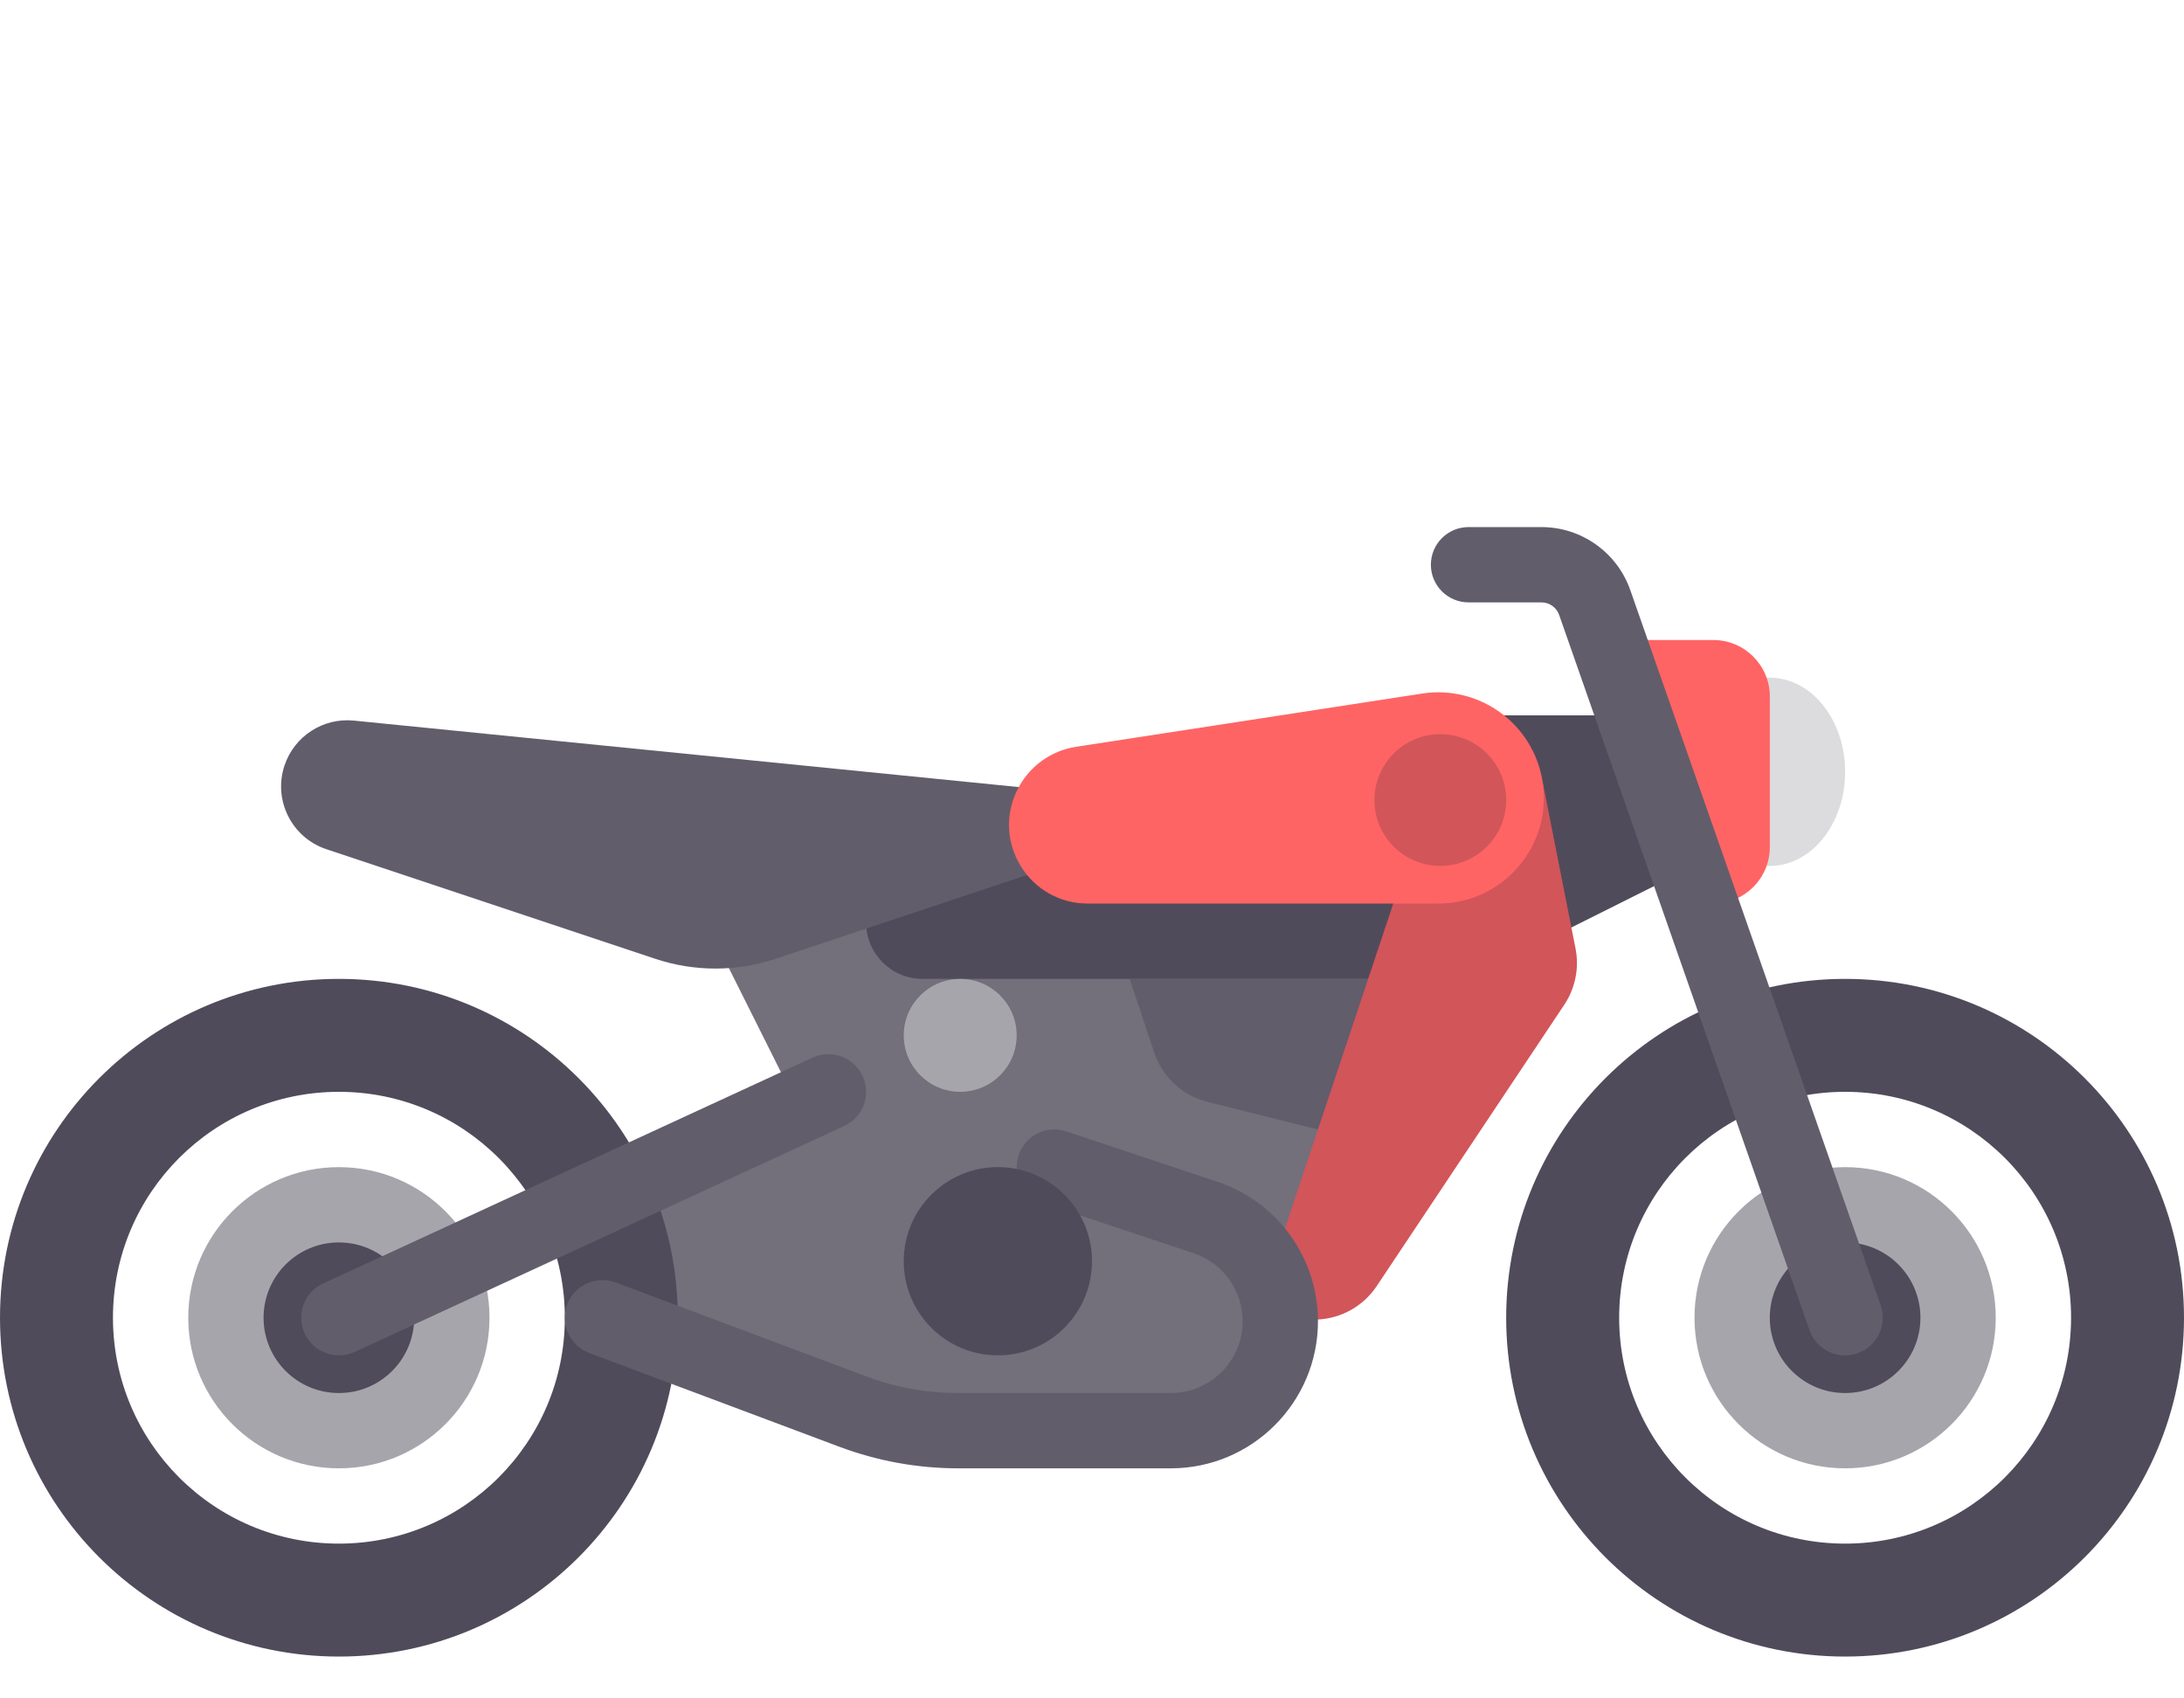 <?xml version="1.0" encoding="utf-8"?>
<!-- Generator: Adobe Illustrator 16.0.0, SVG Export Plug-In . SVG Version: 6.00 Build 0)  -->
<!DOCTYPE svg PUBLIC "-//W3C//DTD SVG 1.1//EN" "http://www.w3.org/Graphics/SVG/1.1/DTD/svg11.dtd">
<svg version="1.1" id="Layer_1" xmlns="http://www.w3.org/2000/svg" xmlns:xlink="http://www.w3.org/1999/xlink" x="0px" y="0px"
	 width="90px" height="70px" viewBox="0 0 90 70" enable-background="new 0 0 90 70" xml:space="preserve">
<g>
	<polygon fill="#504B5A" points="69.828,35.689 63.621,38.793 60.518,29.483 66.725,29.483 	"/>
	<ellipse fill="#DCDBDE" cx="72.932" cy="31.811" rx="3.104" ry="3.879"/>
	<path fill="#FF6464" d="M66.725,26.379h3.879c1.285,0,2.328,1.042,2.328,2.328v6.207c0,1.286-1.043,2.328-2.328,2.328h-0.775
		L66.725,26.379z"/>
	<polygon fill="#736F7B" points="57.414,35.689 27.931,35.689 32.586,45 26.379,49.655 24.828,54.311 37.241,58.965 49.655,58.965 
		52.759,54.311 54.311,54.311 57.414,43.448 	"/>
	<path fill="#504B5A" d="M38.017,40.345h18.622c1.285,0,2.326-1.042,2.326-2.328l0,0c0-1.285-1.041-2.327-2.326-2.327H38.017
		c-1.285,0-2.327,1.042-2.327,2.327l0,0C35.689,39.303,36.732,40.345,38.017,40.345z"/>
	<path fill="#625D6B" d="M46.552,40.345l1.013,3.039c0.336,1.007,1.162,1.772,2.191,2.029l4.555,1.139l2.328-6.207H46.552z"/>
	<path fill="#D2555A" d="M63.561,32.172l1.364,6.917c0.159,0.805-0.008,1.64-0.463,2.322l-7.729,11.596
		c-0.548,0.82-1.451,1.332-2.437,1.378l-1.537,0.073v-3.25l4.655-13.966L63.561,32.172z"/>
	<path fill="#504B5A" d="M13.965,40.345C6.253,40.345,0,46.598,0,54.311s6.253,13.965,13.965,13.965
		c7.713,0,13.966-6.252,13.966-13.965S21.678,40.345,13.965,40.345z M13.965,63.621c-5.142,0-9.31-4.168-9.31-9.311
		S8.823,45,13.965,45s9.311,4.168,9.311,9.311S19.107,63.621,13.965,63.621z"/>
	<circle fill="#A7A5AC" cx="13.965" cy="54.311" r="6.207"/>
	<g>
		<circle fill="#504B5A" cx="13.965" cy="54.311" r="3.104"/>
		<path fill="#504B5A" d="M76.035,40.345c-7.713,0-13.967,6.253-13.967,13.966s6.254,13.965,13.967,13.965
			C83.747,68.275,90,62.023,90,54.311S83.747,40.345,76.035,40.345z M76.035,63.621c-5.143,0-9.311-4.168-9.311-9.311
			S70.893,45,76.035,45c5.141,0,9.311,4.168,9.311,9.311C85.345,59.453,81.176,63.621,76.035,63.621z"/>
	</g>
	<circle fill="#A7A5AC" cx="76.035" cy="54.311" r="6.207"/>
	<circle fill="#504B5A" cx="76.035" cy="54.311" r="3.104"/>
	<g>
		<path fill="#625D6B" d="M76.035,55.863c-0.642,0-1.242-0.4-1.467-1.039L64.252,25.348c-0.107-0.311-0.402-0.52-0.73-0.52h-3.004
			c-0.857,0-1.553-0.695-1.553-1.552s0.695-1.552,1.553-1.552h3.003c1.646,0,3.117,1.043,3.661,2.597L77.5,53.797
			c0.281,0.811-0.145,1.695-0.953,1.979C76.377,55.834,76.204,55.863,76.035,55.863z"/>
		<path fill="#625D6B" d="M13.967,55.861c-0.586,0-1.149-0.334-1.411-0.9c-0.359-0.779-0.02-1.701,0.759-2.06l20.173-9.311
			c0.779-0.358,1.702-0.019,2.059,0.759c0.359,0.778,0.02,1.701-0.759,2.059L14.616,55.72
			C14.405,55.816,14.184,55.861,13.967,55.861z"/>
		<path fill="#625D6B" d="M43.448,35.689l-11.483,3.828c-1.612,0.537-3.354,0.537-4.965,0L13.449,35
			c-1.429-0.476-2.201-2.021-1.725-3.449l0,0c0.403-1.209,1.59-1.978,2.858-1.851l28.865,2.886V35.689L43.448,35.689z"/>
	</g>
	<path fill="#FF6464" d="M63.561,32.172L63.561,32.172c0.441,2.654-1.604,5.069-4.295,5.069h-14.44
		c-2.411,0-3.979-2.537-2.901-4.693l0.007-0.013c0.471-0.941,1.368-1.595,2.408-1.755l14.265-2.195
		C60.959,28.222,63.168,29.821,63.561,32.172z"/>
	<path fill="#625D6B" d="M48.25,60.518h-8.758c-1.68,0-3.329-0.3-4.903-0.889l-10.306-3.865c-0.802-0.302-1.208-1.195-0.908-1.998
		c0.3-0.805,1.196-1.205,1.999-0.908l10.306,3.864c1.223,0.46,2.507,0.692,3.813,0.692h8.758c1.631,0,2.957-1.327,2.957-2.957
		c0-1.275-0.813-2.402-2.023-2.806l-6.227-2.076c-0.812-0.271-1.251-1.149-0.98-1.963c0.271-0.813,1.143-1.254,1.962-0.981
		l6.227,2.076c2.479,0.826,4.145,3.137,4.145,5.75C54.311,57.799,51.592,60.518,48.25,60.518z"/>
	<circle fill="#504B5A" cx="41.121" cy="51.982" r="3.879"/>
	<circle fill="#A7A5AC" cx="39.569" cy="42.673" r="2.327"/>
	<circle fill="#D2555A" cx="59.354" cy="32.974" r="2.715"/>
</g>
</svg>
